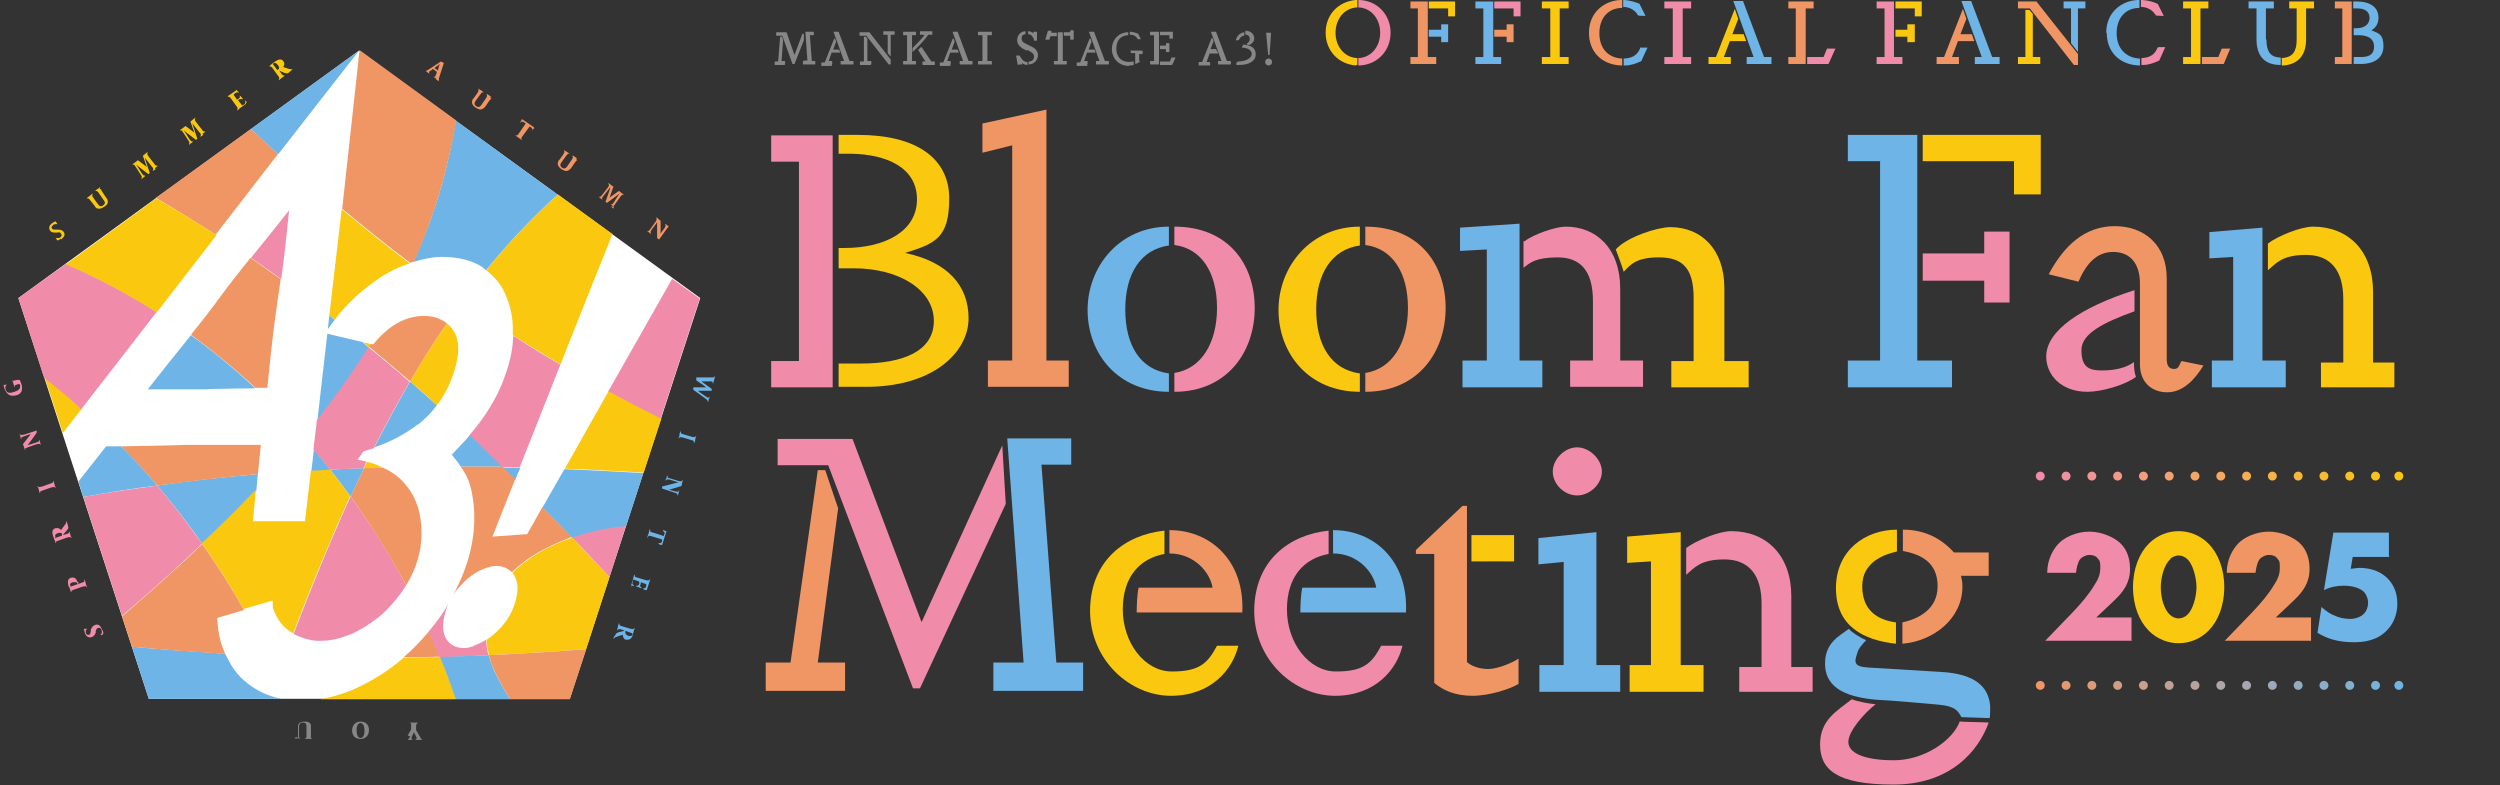 <?xml version="1.0" encoding="UTF-8"?>
<svg id="_レイヤー_1" data-name="レイヤー_1" xmlns="http://www.w3.org/2000/svg" version="1.1" xmlns:xlink="http://www.w3.org/1999/xlink" viewBox="0 0 504.1 158.3">
  <rect x="0" y="0" width="504.1" height="158.3" fill="#333333" stroke="none"/>
  <!-- Generator: Adobe Illustrator 29.6.1, SVG Export Plug-In . SVG Version: 2.1.1 Build 9)  -->
  <defs>
    <style>
      .st0 {
        stroke: url(#_名称未設定グラデーション_22);
      }

      .st0, .st1, .st2, .st3, .st4, .st5 {
        fill: none;
        stroke-linecap: round;
        stroke-linejoin: round;
        stroke-width: 1.8px;
      }

      .st6 {
        fill: #fff;
      }

      .st7 {
        fill: #f08caa;
      }

      .st1 {
        stroke: url(#_名称未設定グラデーション_21);
      }

      .st1, .st3 {
        stroke-dasharray: 0 5.2;
      }

      .st8 {
        fill: #fac80f;
      }

      .st2 {
        stroke: url(#_名称未設定グラデーション_3);
      }

      .st3 {
        stroke: url(#_名称未設定グラデーション_31);
      }

      .st9 {
        fill: #878787;
      }

      .st4 {
        stroke: url(#_名称未設定グラデーション_2);
      }

      .st10 {
        fill: #f09664;
      }

      .st11 {
        fill: #6eb4e6;
      }

      .st5 {
        stroke: url(#_名称未設定グラデーション_32);
      }
    </style>
    <linearGradient id="_名称未設定グラデーション_3" data-name="名称未設定グラデーション 3" x1="410.5" y1="96" x2="484.6" y2="96" gradientUnits="userSpaceOnUse">
      <stop offset="0" stop-color="#f08caa"/>
      <stop offset="1" stop-color="#fac80f"/>
    </linearGradient>
    <linearGradient id="_名称未設定グラデーション_31" data-name="名称未設定グラデーション 3" x1="410.5" x2="484.6" xlink:href="#_名称未設定グラデーション_3"/>
    <linearGradient id="_名称未設定グラデーション_32" data-name="名称未設定グラデーション 3" x1="410.5" x2="484.6" xlink:href="#_名称未設定グラデーション_3"/>
    <linearGradient id="_名称未設定グラデーション_2" data-name="名称未設定グラデーション 2" x1="410.5" y1="138.2" x2="484.6" y2="138.2" gradientUnits="userSpaceOnUse">
      <stop offset="0" stop-color="#f09664"/>
      <stop offset="1" stop-color="#6eb4e6"/>
    </linearGradient>
    <linearGradient id="_名称未設定グラデーション_21" data-name="名称未設定グラデーション 2" x1="410.5" x2="484.6" xlink:href="#_名称未設定グラデーション_2"/>
    <linearGradient id="_名称未設定グラデーション_22" data-name="名称未設定グラデーション 2" x1="410.5" x2="484.6" xlink:href="#_名称未設定グラデーション_2"/>
  </defs>
  <g>
    <g>
      <path class="st10" d="M88,15.9c-.3-.2-.6-.4-.6-.4h0c.1,0,.3,0,.4-.1,0,0,0-.2.1-.3l.2-.6-.8-.6-.5.4c-.1,0-.2.1-.3.2,0,.1,0,.2.1.3h0c0,.1-.2,0-.4-.2s-.4-.3-.4-.3h0c.2,0,.3-.1.5-.2l2.6-1.7.6.3-1,3.1c0,.2,0,.4,0,.5h0c0,.1-.3-.1-.6-.3ZM88.5,13.4c.1-.4.2-.5.2-.5,0,0-.2.1-.4.3l-.7.5.7.5.2-.8Z"/>
      <path class="st10" d="M99.1,19.9c-.1,0-.2.1-.5.5l-.6.9c-.2.3-.4.5-.6.6-.6.4-1.1,0-1.5-.2-.7-.5-.8-1-.7-1.3,0-.2.1-.4.4-.7l.7-1c.2-.3.2-.4.2-.5,0,0,0-.2-.1-.3h0c0-.1.3.2.6.3.2.2.6.4.6.4h0c0,0-.2,0-.3,0-.1,0-.2.1-.5.5l-.8,1.1c-.3.4-.5.8,0,1.2.6.4.9,0,1.1-.3l.9-1.3c.2-.3.2-.4.2-.5,0,0,0-.2-.1-.3h0c0-.1.2,0,.5.2.3.2.5.4.5.4h0c0,0-.2,0-.3,0Z"/>
      <path class="st10" d="M107.3,26.4c.2-.3,0-.5-.2-.7l-.3-.2-1.4,1.9c-.2.3-.3.4-.3.5,0,.1.1.2.2.3h0c0,.1-.3-.1-.7-.4-.4-.3-.7-.5-.7-.5h0c0,0,.2,0,.3,0,.2,0,.3-.2.5-.5l1.3-1.9-.3-.2c-.2-.2-.5-.3-.7,0h-.1c0,0,.1-.3.3-.5v-.2c.1,0,2.5,1.7,2.5,1.7v.2c-.3.2-.4.4-.4.4h-.1Z"/>
      <path class="st10" d="M116.4,32.3c-.1,0-.2.1-.5.5l-.6.9c-.2.3-.4.5-.6.6-.6.4-1.1,0-1.5-.2-.7-.5-.8-1-.7-1.3,0-.2.1-.4.4-.7l.7-1c.2-.3.2-.4.2-.5,0,0,0-.2-.1-.3h0c0-.1.3.2.6.3.2.2.6.4.6.4h0c0,0-.2,0-.3,0-.1,0-.2.1-.5.5l-.8,1.1c-.3.4-.5.8,0,1.2.6.4.9,0,1.1-.3l.9-1.3c.2-.3.2-.4.2-.5,0,0,0-.2-.1-.3h0c0-.1.2,0,.5.2.3.2.5.4.5.4h0c0,0-.2,0-.3,0Z"/>
      <path class="st10" d="M123.7,41.6c-.3-.2-.6-.4-.6-.4h0c0,0,.2,0,.3,0,.1,0,.2-.1.3-.3,0,0,1.3-2,1.3-2,0,0-.1.1-.3.3l-2.3,1.7-.3-.2.9-2.6c0-.2.1-.4.1-.4,0,0-1.5,1.9-1.5,1.9-.1.1-.2.2-.2.4,0,.1,0,.2.1.2h0c0,.1-.2,0-.4-.2-.2-.2-.4-.3-.4-.3h0c0,0,.2,0,.3,0,.1,0,.2-.2.5-.5l1-1.3c0,0,.2-.2.2-.3,0,0,.1-.2.1-.3,0,0,0-.1-.2-.3h0c0-.1.3,0,.6.3s.5.3.5.3l-.7,2c0,.2-.2.4-.2.4,0,0,.2-.2.3-.3l1.7-1.2s.3.2.5.4c.3.2.5.4.5.4h0c0,0-.1,0-.3,0,0,0-.2.1-.3.2,0,0-.1.2-.2.3l-1,1.4c-.2.3-.3.4-.3.5,0,0,0,.1.1.3h0c0,.1-.3-.1-.6-.3Z"/>
      <path class="st10" d="M134.9,45.7c-.1,0-.2.1-.5.5l-1.5,2.1-.4-.3v-3c0-.2.1-.3.1-.3l-1.2,1.6c-.2.3-.2.4-.2.5,0,0,0,.2.1.3h0c0,.1-.2,0-.4-.2-.2-.2-.5-.3-.5-.3h0c0,0,.2,0,.3,0,.1,0,.2-.1.5-.5l1-1.4c.2-.3.2-.4.2-.5,0,0,0-.2-.1-.3h0c0-.1.3,0,.5.3.2.2.4.3.4.3v2.3c0,.2-.1.3-.1.4l.9-1.2c.2-.3.2-.4.2-.5,0,0,0-.2-.1-.3h0c0-.1.2,0,.4.2.2.2.4.3.4.3h0c0,0-.2,0-.3,0Z"/>
    </g>
    <g>
      <path class="st11" d="M142.3,80.4l-2.5-1.8v-.5c0,0,2.1,0,2.1,0,.3,0,.4,0,.5,0,0,0-.2-.1-.4-.3l-1.6-1.1v-.6c0,0,3.2,0,3.2,0,.3,0,.4,0,.5-.2h.1s-.1.3-.2.7c-.1.4-.2.7-.2.7h-.1c0-.2,0-.3-.1-.4,0,0-.1,0-.3,0h-1.5c-.3,0-.5-.1-.5-.1,0,0,.2,0,.4.3l1.8,1.3v.4c0,0-2.3,0-2.3,0-.3,0-.5,0-.5,0,0,0,.2.1.4.3l1.3.9c.1,0,.2.1.3.2.1,0,.2,0,.3-.2h.1s0,.2-.2.5c0,.3-.1.5-.1.5h-.1c0-.2-.1-.4-.3-.5Z"/>
      <path class="st11" d="M139.9,89c0-.1-.2-.2-.6-.3l-1.7-.5c-.3,0-.4-.1-.5,0,0,0-.2,0-.2.2h-.1s.2-.4.2-.7c0-.3.2-.7.2-.7h.1c0,.1,0,.2,0,.3,0,.1.2.2.6.3l1.7.5c.3,0,.4.1.5,0,0,0,.2,0,.2-.2h.1s-.2.5-.2.7c0,.3-.2.7-.2.7h-.1c0-.1,0-.2,0-.3Z"/>
      <path class="st11" d="M136.5,99.6c0-.1-.2-.2-.6-.3l-2.4-.8v-.4c.1,0,3.1-.8,3.1-.8.2,0,.3,0,.3,0l-1.9-.6c-.3,0-.4-.1-.5,0,0,0-.2,0-.2.2h-.1s0-.3.2-.5c0-.3.1-.5.1-.5h.1c0,.1,0,.2,0,.3,0,.1.2.2.6.3l1.7.5c.3,0,.4.1.5,0,0,0,.2,0,.2-.2h.1s-.1.4-.2.7c0,.3-.1.5-.1.5l-2.3.7c-.2,0-.3,0-.3,0l1.4.4c.3,0,.4.1.5,0,0,0,.2,0,.2-.2h.1s-.1.3-.2.5c0,.3-.1.5-.1.5h-.1c0-.1,0-.2,0-.3Z"/>
      <path class="st11" d="M132.9,109.5c.4.1.5-.1.6-.4v-.3c.1,0-2.2-.7-2.2-.7-.3-.1-.5-.1-.5,0-.1,0-.2.2-.2.3h-.1s.1-.4.3-.9c.1-.4.2-.8.2-.8h.1c0,.1,0,.3,0,.4,0,.2.3.2.6.3l2.2.7v-.3c.2-.3.2-.5-.2-.7v-.2s.3,0,.5.2h.2c0,0-.9,2.8-.9,2.8h-.2c-.3-.1-.5-.2-.5-.2v-.2Z"/>
      <path class="st11" d="M127.4,118.2h-.2c0,0,.5-1.6.5-1.6,0-.3.2-.7.2-.7h.1c0,.1,0,.2,0,.3,0,.1.2.2.6.3l1.7.5c.3,0,.4.1.5,0,0,0,.2,0,.2-.2h.1s-.1.5-.2.7l-.5,1.5h-.2c-.3-.1-.5-.2-.5-.2v-.2c.4.1.6-.2.6-.4v-.4c.1,0-1.1-.4-1.1-.4v.4c-.2.2-.2.5.1.6v.2s-.3,0-.5-.2c-.3-.1-.5-.1-.5-.1v-.2c.3,0,.5,0,.6-.4v-.4c.1,0-1-.4-1-.4-.2,0-.3,0-.3.2v.2c-.1.2-.2.5.2.7v.2s-.3-.1-.6-.2Z"/>
      <path class="st11" d="M124,128.2c.2-.5.4-.6.7-.7.4-.1,1.2-.3,1.2-.3h0c0-.1-.7-.3-.7-.3-.3,0-.4-.1-.5,0,0,0-.2,0-.2.2h-.1s.1-.4.2-.7c0-.3.2-.7.2-.7h.1c0,.1,0,.2,0,.3,0,.1.2.2.6.3l1.7.5c.3,0,.4.1.5,0,0,0,.2,0,.2-.2h.1s-.1.3-.2.6c-.1.4-.1.5-.2.8-.1.4-.3.7-.5.8-.2.2-.5.2-.8.2-.3,0-.7-.3-.7-1,0,0-.8.2-1.2.4-.3,0-.5.2-.6.4h-.1s0-.2.2-.6ZM127.5,127.9c0-.1,0-.2,0-.2l-1.4-.5s0,.1,0,.2c0,0,0,.1,0,.2,0,0,0,.4.6.6.7.2.8-.2.9-.3Z"/>
    </g>
    <g>
      <path class="st9" d="M82.2,148.3l.7-1.2v-.7c0-.4,0-.5,0-.5,0-.1-.2-.1-.4-.1h0c0-.1.4-.1.9-.1s.9,0,.9,0h0c0,.1-.3.2-.3.3-.1.1-.1.4-.1.7v.5l.8,1.4c.2.4.3.5.5.5h0c0,.1-.3.1-.7.1-.4,0-.8,0-.8,0h0c.2-.1.3-.2.3-.3s0-.1,0-.2l-.4-.8c-.1-.2-.1-.3-.1-.3l-.5,1s0,.2,0,.3,0,.2.2.2h0c0,.1-.2.1-.5.1-.3,0-.5,0-.5,0h0c.2-.2.3-.3.5-.7Z"/>
      <path class="st9" d="M72.7,145.5c1.1,0,1.7.7,1.7,1.7,0,1.1-.7,1.8-1.7,1.8-1.1,0-1.7-.7-1.7-1.7,0-1.1.7-1.8,1.7-1.8ZM72.7,148.8c.6,0,.8-.7.8-1.5,0-.9-.3-1.5-.8-1.5-.6,0-.8.7-.8,1.5,0,.9.3,1.5.8,1.5Z"/>
      <path class="st9" d="M60.1,148.8c0,0,0-.2,0-.7v-1.1c0-.4,0-.6,0-.8.2-.6.9-.7,1.3-.7.9,0,1.2.3,1.3.7,0,.2,0,.4,0,.8v1.3c0,.3,0,.4,0,.5,0,0,.1.1.3.1h0c0,.1-.4.1-.7.1s-.8,0-.8,0h0c0-.1.2-.2.3-.3,0,0,0-.2,0-.7v-1.4c0-.4,0-.9-.7-.9-.7,0-.8.5-.8.9v1.6c0,.3,0,.4,0,.5,0,0,.1.1.3.1h0c0,.1-.3.1-.6.1s-.6,0-.6,0h0c0-.1.2-.2.3-.3Z"/>
    </g>
    <g>
      <path class="st7" d="M20.7,127.1c.2.5.1.8.1.8h0c-.3.1-.5.2-.5.2v-.2c0,0,.2-.1.2-.2.1-.2,0-.4,0-.6-.2-.6-.5-.5-.7-.5-.3.1-.4.3-.5.7v.3c-.2.4-.3.7-.9.9-.4.1-1,0-1.3-.9-.1-.4-.2-.8-.2-.8,0,0,.1,0,.3,0,.2,0,.3-.1.3-.1v.2c0,0-.2.1-.2.2,0,.1,0,.3,0,.5.2.5.4.4.6.4.3,0,.3-.3.4-.6v-.4c.2-.5.4-.8.9-1,.9-.3,1.2.6,1.4,1Z"/>
      <path class="st7" d="M15.8,117.4c0,.2,0,.3,0,.3h-.2c0,0,0,0,0,0,0-.1-.1-.2-.2-.3-.2,0-.4,0-.7,0-.7.2-.6.5-.5.7,0,0,0,.2,0,.2l2.3-.8c.3-.1.4-.2.5-.2,0-.1,0-.3,0-.4h.1s.1.4.2.8c.1.4.3.7.3.7h-.1s0-.1-.2-.2c-.1,0-.3,0-.7.1l-1.7.6c-.3.1-.4.2-.5.2,0,0,0,.2,0,.3h-.1s-.1-.3-.2-.6c0-.3-.2-.4-.3-.7,0,0-.1-.4-.1-.6,0-.4,0-.8.6-1,.7-.2,1.1.2,1.3.8Z"/>
      <path class="st7" d="M13.7,106c.2.5,0,.7-.2.9-.2.3-.8.9-.8.9h0c0,.1.7-.1.7-.1.3-.1.4-.2.5-.2,0,0,0-.2,0-.3h.1s.1.4.2.6c0,.3.3.7.3.7h-.1s0-.1-.2-.2c-.1,0-.3,0-.7.1l-1.7.6c-.3.1-.4.2-.5.2,0,0,0,.2,0,.3h-.1s0-.3-.2-.6c-.1-.4-.2-.5-.3-.8-.1-.4-.2-.7-.1-1,0-.3.3-.5.6-.6.3,0,.8-.1,1.1.4,0,0,.5-.7.8-1.1.2-.2.3-.4.2-.7h.1s0,.1.2.5ZM11.1,108.3c0,.1,0,.2,0,.2l1.4-.5s0-.1,0-.2c0,0,0-.1,0-.2,0,0-.2-.3-.8-.1-.7.2-.6.6-.5.8Z"/>
      <path class="st7" d="M7.8,98.2c.1,0,.3,0,.7-.1l1.7-.6c.3-.1.4-.2.5-.2,0,0,0-.2,0-.3h.1s.1.4.2.7c0,.3.3.7.3.7h-.1s0-.1-.2-.2c-.1,0-.3,0-.7.1l-1.7.6c-.3.1-.4.2-.5.2,0,0,0,.2,0,.3h-.1s-.1-.4-.2-.7c0-.3-.3-.7-.3-.7h.1s0,.1.2.2Z"/>
      <path class="st7" d="M4.3,87.7c.1,0,.3,0,.7-.1l2.4-.8v.4c.1,0-1.7,2.4-1.7,2.4-.1.2-.2.2-.2.2l1.9-.6c.3-.1.4-.2.5-.2,0,0,0-.2,0-.3h.1s0,.2.1.5c0,.3.2.5.2.5h-.1s0-.1-.2-.2c-.1,0-.3,0-.7.1l-1.7.6c-.3.1-.4.2-.5.2,0,0,0,.2,0,.3h-.1s0-.3-.2-.6c0-.3-.2-.5-.2-.5l1.4-1.8c.1-.2.2-.3.2-.3l-1.4.5c-.3.1-.4.2-.5.2,0,0,0,.2,0,.3h-.1s0-.2-.1-.5c0-.3-.2-.5-.2-.5h.1s0,.1.2.2Z"/>
      <path class="st7" d="M2.8,76.7c.1,0,.3,0,.7-.1h.4c0-.1.2.2.4.8.2.6.2,1.1,0,1.6-.2.3-.5.6-1,.7-.4.1-1,.2-1.5-.1-.3-.2-.6-.5-.9-1.2-.1-.5-.2-.8-.2-.8,0,0,.1,0,.3,0,.2,0,.3-.1.3-.1v.2c0,0-.2.1-.2.2,0,.2,0,.4,0,.6.2.5.5,1,1.8.5,1.4-.4,1.2-1.1,1.1-1.5h0c0-.1-.5,0-.5,0-.3.1-.4.2-.5.2,0,0,0,.2,0,.3h-.1s-.1-.4-.2-.6c0-.3-.3-.7-.3-.7h.1s0,.1.2.2Z"/>
    </g>
    <g>
      <path class="st8" d="M12.3,48.1c-.4.3-.7.4-.7.4h0c-.2-.3-.4-.5-.4-.5h.1c0,0,.2,0,.3,0,.2,0,.4,0,.5-.1.5-.4.3-.6.2-.8-.2-.3-.4-.3-.8-.2h-.3c-.4,0-.8,0-1.1-.4-.2-.3-.4-.9.4-1.5.3-.2.7-.4.7-.4,0,0,0,.1.2.3.1.2.2.3.2.3h-.1c0,0-.2,0-.3,0-.2,0-.3,0-.5.2-.4.3-.3.6-.2.7.2.2.3.2.7.2h.4c.5,0,.8,0,1.2.4.6.8-.2,1.3-.5,1.6Z"/>
      <path class="st8" d="M20.4,38.2c0,.1,0,.2.3.6l.6.9c.2.3.4.5.4.7.2.6-.3,1.1-.7,1.3-.7.5-1.2.4-1.5.3-.2-.1-.3-.3-.5-.6l-.8-1c-.2-.3-.3-.3-.4-.4,0,0-.2,0-.3,0h0c0-.1.4-.4.6-.5.2-.2.6-.5.6-.5h0c0,.2-.1.2-.1.4,0,.1,0,.2.3.6l.8,1.1c.3.4.6.7,1.1.3.6-.4.3-.8,0-1.2l-.9-1.3c-.2-.3-.3-.3-.4-.4,0,0-.2,0-.3,0h0c0-.1.3-.3.5-.4.3-.2.5-.4.5-.4h0c0,.2-.1.2-.1.4Z"/>
      <path class="st8" d="M31.4,34.1c-.3.2-.6.4-.6.4h0c0-.2.1-.2.1-.4,0-.1,0-.2-.2-.4,0,0-1.5-1.9-1.5-1.9,0,0,0,.1.1.4l.9,2.7-.3.2-2.2-1.7c-.2-.2-.3-.3-.3-.3,0,0,1.3,2,1.3,2,.1.1.2.2.3.3.1,0,.2,0,.3,0h0c0,.1-.2.3-.4.4-.2.2-.4.3-.4.3h0c0-.2.1-.2.1-.4,0-.1,0-.2-.3-.6l-.9-1.4c0,0-.2-.2-.2-.3,0,0-.1-.2-.2-.2,0,0-.1,0-.3,0h0c0-.1.3-.3.6-.5.3-.2.5-.4.5-.4l1.6,1.2c.2.1.3.3.3.3,0,0-.1-.2-.2-.4l-.7-2s.3-.2.5-.4c.3-.2.5-.4.5-.4h0c0,.2-.1.2-.1.4,0,.1,0,.2.1.3,0,0,.1.2.2.3l1.1,1.4c.2.3.3.4.4.4,0,0,.1,0,.3,0h0c0,.1-.3.3-.6.5Z"/>
      <path class="st8" d="M41,27.2c-.3.2-.6.4-.6.4h0c0-.2.1-.2.1-.4,0-.1,0-.2-.2-.4,0,0-1.5-1.9-1.5-1.9,0,0,0,.1.1.4l.9,2.7-.3.2-2.2-1.7c-.2-.2-.3-.3-.3-.3,0,0,1.3,2,1.3,2,.1.1.2.2.3.3.1,0,.2,0,.3,0h0c0,.1-.2.3-.4.4-.2.2-.4.3-.4.3h0c0-.2.1-.2.1-.4,0-.1,0-.2-.3-.6l-.9-1.4c0,0-.2-.2-.2-.3,0,0-.1-.2-.2-.2,0,0-.1,0-.3,0h0c0-.1.3-.3.6-.5.3-.2.5-.4.5-.4l1.6,1.2c.2.1.3.3.3.3,0,0-.1-.2-.2-.4l-.7-2s.3-.2.5-.4c.3-.2.5-.4.5-.4h0c0,.2-.1.2-.1.4,0,.1,0,.2.1.3,0,0,.1.2.2.3l1.1,1.4c.2.3.3.4.4.4,0,0,.1,0,.3,0h0c0,.1-.3.3-.6.5Z"/>
      <path class="st8" d="M49.6,20.7v.2c.1,0-1.2.9-1.2.9-.2.2-.6.5-.6.5h0c0-.2.1-.2.1-.4,0-.1,0-.3-.3-.6l-1-1.4c-.2-.3-.3-.3-.4-.4,0,0-.2,0-.3,0h0c0-.1.4-.4.6-.5l1.3-.9v.2c.3.2.4.4.4.4h-.1c-.2-.2-.5,0-.7.1l-.3.3.7,1,.3-.2c.2-.1.4-.3.2-.6h.1c0,0,.1.1.3.3.2.3.3.4.3.4h-.1c-.2-.1-.4,0-.6,0l-.3.2.7.9c.1.2.2.2.4,0h.1c.2-.2.4-.4.2-.8h.1c0,0,.2.2.3.4Z"/>
      <path class="st8" d="M58.3,14.6c-.4.3-.6.2-.9.1-.4-.1-1.1-.5-1.1-.5h0c0,0,.4.6.4.6.2.3.3.3.4.4,0,0,.2,0,.3,0h0c0,.1-.3.3-.6.5-.2.2-.6.5-.6.5h0c0-.2.1-.2.1-.4,0-.1,0-.3-.3-.6l-1-1.4c-.2-.3-.3-.3-.4-.4,0,0-.2,0-.3,0h0c0-.1.3-.3.5-.5.3-.2.4-.3.7-.5.3-.2.6-.4.9-.4.3,0,.5,0,.7.3.2.2.4.7,0,1.2,0,0,.8.3,1.2.4.3,0,.5.2.7,0h0c0,.1-.1.2-.5.5ZM55.2,12.8c0,0-.2.1-.2.1l.9,1.2s.1,0,.2-.1c0,0,.1,0,.1-.1,0,0,.3-.3-.2-.8-.4-.6-.8-.4-.9-.3Z"/>
    </g>
    <g>
      <polygon class="st6" points="72.4 10.2 3.7 60.1 30 140.9 114.9 140.9 141.2 60.1 72.4 10.2"/>
      <g>
        <path class="st10" d="M56.1,31.1c-1.8-1.7-3.7-3.4-5.5-5.1l-19.2,13.9c4.1,2.4,8.1,4.9,12.1,7.4l12.6-16.3Z"/>
        <path class="st8" d="M12.6,87.4l3.9-5c-2.4-2.2-4.9-4.3-7.5-6.3l3.7,11.3Z"/>
        <path class="st7" d="M13.3,53.2l-9.6,6.9,5.2,16.1c2.6,2,5.1,4.1,7.5,6.3l15.2-19.6c-5.8-3.7-11.9-6.9-18.3-9.7Z"/>
        <path class="st8" d="M43.6,47.4c-4-2.6-8-5-12.1-7.4l-18.2,13.3c6.4,2.7,12.5,6,18.3,9.7l12-15.5Z"/>
        <path class="st11" d="M72.4,10.2l-21.8,15.8c1.8,1.7,3.6,3.4,5.5,5.1l16.3-20.9Z"/>
        <path class="st10" d="M53.9,78.3c.6-5.9,1.1-11.1,2.1-17.9.2-1.4.4-2.8.6-4.1-2-1.4-4-2.9-6.1-4.3-2.1,2.6-4.3,5.4-6.5,8.4-1.9,2.6-3.7,4.9-5.5,7.1,4.5,3.3,8.9,6.9,13,10.7h2.4Z"/>
        <path class="st11" d="M51.5,78.3c-4.1-3.8-8.4-7.4-13-10.7-3,3.7-5.8,7.2-8.7,10.9h12c0-.1,9.7-.2,9.7-.2Z"/>
        <path class="st7" d="M58.3,42.4c-2.6,3.3-5.1,6.4-7.7,9.6,2,1.4,4.1,2.8,6.1,4.3.7-4.9,1.1-9.2,1.6-13.9Z"/>
        <path class="st11" d="M51.7,98.8l.3-3.2c-6.8.6-13.6,1.3-20.3,2.3,3.2,3.8,6.3,7.7,9.1,11.8,3.7-3.5,7.4-7.1,10.9-10.8Z"/>
        <path class="st7" d="M40.8,109.7c-2.9-4.1-5.9-8-9.1-11.8-5,.7-10,1.4-14.9,2.3l7.8,24c5.6-4.8,11-9.6,16.2-14.6Z"/>
        <path class="st10" d="M31.7,97.9c6.8-.9,13.5-1.7,20.3-2.3l.6-5.9h-15.6c0,.1-12.6.3-12.6.3,2.5,2.6,5,5.2,7.3,7.9Z"/>
        <path class="st11" d="M24.4,90h-3s-5.6,7.1-5.6,7.1l1,3.1c5-.9,9.9-1.7,14.9-2.3-2.3-2.7-4.8-5.4-7.3-7.9Z"/>
        <path class="st8" d="M55,121.3c0,.2,0,.5,0,.6v.6c.8,2.4,2.1,4.1,4.1,5.2,3.6-9.4,7.4-18.6,11.5-27.7-1.3-1.8-2.7-3.6-4.1-5.4-1.3,0-2.6.1-3.8.2l-1.2,10.3h-10.5c0,0,.6-6.4.6-6.4-3.5,3.7-7.1,7.3-10.9,10.8,3,4.3,5.8,8.7,8.4,13.3l5.8-1.7Z"/>
        <path class="st11" d="M30,140.9h26.7s-1.6-.3-3-.9c-2.2-.9-4.2-2.3-5.8-4.1-1-1.2-1.8-2.6-2.5-4.1-6.3-.4-12.6-.8-18.8-1.4l3.4,10.5Z"/>
        <path class="st10" d="M43.8,124.6l5.4-1.6c-2.6-4.6-5.4-9-8.4-13.3-5.2,5-10.7,9.8-16.2,14.6l2,6.1c6.3.6,12.5,1.1,18.8,1.4-.3-.8-.7-1.6-.9-2.4-.4-1.5-.6-3-.7-4.8Z"/>
        <path class="st11" d="M63.3,90.6l-.5,4.3c1.3,0,2.6-.1,3.8-.2-1.1-1.4-2.2-2.8-3.3-4.1Z"/>
        <path class="st7" d="M64.9,129.2c1.9,0,3.8-.5,5.8-1.3,1.9-.8,3.8-2,5.7-3.5,1.7-1.4,3.2-3.1,4.6-5,.3-.5.6-.9.9-1.4-3.3-6.2-7.1-12.2-11.2-17.9-4.1,9-7.9,18.3-11.5,27.7.5.3.9.5,1.5.7,1.3.5,2.7.8,4.3.7Z"/>
        <path class="st11" d="M73.2,69l-7.2-1.7-2,17.5c3.8-4.8,7.3-9.6,10.4-14.7-.4-.3-.8-.7-1.2-1Z"/>
        <path class="st11" d="M84.2,85.7c1.5-1.2,2.8-2.5,3.9-4-1.8-1.6-3.6-3.2-5.4-4.8-2.5,4.3-4.9,8.8-7.2,13.3,3.2-1.1,6.1-2.6,8.7-4.6Z"/>
        <path class="st10" d="M85,107.6c0-4-1-7.2-3-9.6-1.2-1.6-2.8-2.8-4.8-3.7-1.3,0-2.5,0-3.8.1-.9,1.9-1.8,3.8-2.7,5.7,4.1,5.7,7.8,11.7,11.2,17.9,2.1-3.4,3.1-6.9,3.1-10.4Z"/>
        <path class="st8" d="M73.4,94.4c1.3,0,2.5,0,3.8-.1-1-.5-2-.9-3.2-1.2-.2.4-.4.9-.6,1.3Z"/>
        <path class="st11" d="M66.6,94.7c1.4,1.8,2.8,3.6,4.1,5.4.9-1.9,1.8-3.8,2.7-5.7-2.3,0-4.5.2-6.8.3Z"/>
        <path class="st7" d="M75.4,90.3c2.3-4.5,4.7-9,7.2-13.3-2.7-2.4-5.5-4.7-8.3-7-3.2,5.1-6.7,10-10.4,14.7l-.7,5.9c1.1,1.3,2.3,2.7,3.3,4.1,2.3-.1,4.5-.2,6.8-.3.2-.4.4-.9.6-1.3-.6-.2-1.2-.3-1.8-.4l1.2-1.7c.7-.2,1.3-.4,2-.6Z"/>
        <path class="st8" d="M74.8,69.4l-1.6-.4c.4.3.8.7,1.2,1,.1-.2.3-.4.4-.6Z"/>
        <path class="st8" d="M88.1,81.7c1.7-2.2,2.9-4.7,3.7-7.6,1.2-4.1.6-7.1-1.7-8.9-2.6,3.8-5.1,7.7-7.4,11.7,1.8,1.6,3.6,3.1,5.4,4.8Z"/>
        <path class="st10" d="M85.5,63.7c-3.8,0-7.2,2-10.2,5.7h-.5c-.1,0-.3.3-.4.5,2.8,2.3,5.5,4.6,8.3,7,2.3-4,4.8-7.9,7.4-11.7-.3-.3-.7-.5-1.1-.7-1.1-.6-2.3-.8-3.5-.8Z"/>
        <path class="st11" d="M66.4,63.6l-.3,2.8c.4-.6.9-1.3,1.4-1.9-.4-.3-.7-.6-1.1-.9Z"/>
        <path class="st8" d="M68.9,42.2l-2.5,21.4c.4.3.7.6,1.1.9.3-.3.5-.7.8-1.1,2-2.3,4.1-4.4,6.5-6.1,2.3-1.8,4.7-3.1,7.2-4,.2,0,.4-.1.6-.2-4.7-3.5-9.2-7.2-13.7-10.9Z"/>
        <path class="st7" d="M135.6,56.1l-13,22.9c3.5,1.9,7,3.7,10.6,5.5l7.9-24.3-5.6-4Z"/>
        <path class="st11" d="M112.5,39.3l-20.6-15c-1.6,10.1-4.5,19.6-8.5,28.5,2-.6,3.9-1,5.7-1,2.8,0,5.2.5,7.2,1.5.6.3,1.2.7,1.7,1.2,4.4-5.4,9.2-10.5,14.4-15.2Z"/>
        <path class="st8" d="M98.1,54.5c1.3,1.1,2.5,2.3,3.3,3.8,1.2,2.3,1.9,4.8,2,7.4,0,.6,0,1.3,0,1.9,3.2,2,6.4,4,9.6,5.9,4.4-11.1,8.6-21.6,10.5-26.3l-11-8c-5.2,4.7-10,9.8-14.4,15.2Z"/>
        <path class="st10" d="M83.5,52.8c3.9-8.9,6.8-18.4,8.5-28.5l-19.5-14.2-3.5,32c4.5,3.7,9,7.4,13.7,10.9.3-.1.6-.2.9-.3Z"/>
        <path class="st7" d="M113.1,73.6c-3.3-1.9-6.5-3.9-9.6-5.9-.1,2.3-.5,4.6-1.3,7-.8,2.5-1.9,5-3.4,7.4-1.2,2-2.6,3.9-4.2,5.7,2.2,2.1,4.4,4.2,6.6,6.4,1.2,0,2.4,0,3.6,0,2.4-6.1,5.4-13.5,8.2-20.7Z"/>
        <path class="st11" d="M104.9,94.3c-1.2,0-2.4,0-3.6,0,.9.8,1.7,1.7,2.6,2.5.3-.8.6-1.6,1-2.4Z"/>
        <path class="st10" d="M86.5,127.3c-1.6,1.9-3.3,3.7-5.1,5.2,2.4,0,4.9,0,7.3-.1-.7-1.7-1.4-3.4-2.2-5.1Z"/>
        <path class="st8" d="M81.4,132.6c-3.1,2.7-6.5,4.8-10.3,6.5-2.2.9-4.4,1.5-6.5,1.9h27.4c-1-2.9-2.1-5.7-3.2-8.5-2.4,0-4.9.1-7.3.1Z"/>
        <path class="st11" d="M94.7,87.8c-.3.3-.5.6-.8.9l-2.8,3c.7.8,1.3,1.6,1.8,2.4,2.8,0,5.6,0,8.4,0-2.2-2.1-4.4-4.3-6.6-6.4Z"/>
        <path class="st7" d="M95.5,130.3c-2,.7-3.6.4-4.8-.6-1.2-1.1-1.6-2.7-1.2-5,.2-1,.5-2,.9-2.9-.4.7-.9,1.5-1.4,2.2-.8,1.2-1.7,2.3-2.6,3.4.8,1.7,1.5,3.4,2.2,5.1,3.3,0,6.6-.2,9.9-.4-.3-1-.4-2.1-.5-3.1-.8.5-1.6.9-2.5,1.2Z"/>
        <path class="st8" d="M122.9,116.4c-2.5-2.7-5-5.3-7.5-8-4.7,1.6-9,4-12.1,7.1.9,1.1,1.3,2.6.9,4.6-.4,2.2-1.3,4.2-3,6.2-1,1.1-2,2-3.1,2.7,0,1,.3,2,.5,3.1,6.5-.3,13-.7,19.6-1.2l4.7-14.5Z"/>
        <path class="st10" d="M109.4,102.2l-3.1,5.5-7,.5c.6-1.5,2.3-5.9,4.6-11.6-.9-.8-1.7-1.7-2.6-2.5-2.8,0-5.6,0-8.4,0,.5.7,1,1.5,1.3,2.2.7,1.4,1.2,3.7,1.4,6.6.3,5.6-1.1,11.3-4.2,17,.3-.5.7-1,1.1-1.4,1.7-2,3.5-3.3,5.6-4,2-.7,3.6-.4,4.8.6.1,0,.2.2.3.3,3.1-3.1,7.4-5.4,12.1-7.1-2-2.1-4-4.1-6-6.2Z"/>
        <path class="st11" d="M98.6,132.1c-3.3.1-6.6.3-9.9.4,1.2,2.8,2.2,5.6,3.2,8.5h11c-1.5-2.3-2.8-4.6-3.8-7.1-.2-.6-.4-1.2-.5-1.8Z"/>
        <path class="st10" d="M118.2,130.9c-6.5.5-13,.9-19.6,1.2.2.6.3,1.2.5,1.8,1,2.4,2.3,4.8,3.8,7.1h12l3.3-10Z"/>
        <path class="st8" d="M133.3,84.4c-3.6-1.7-7.1-3.6-10.6-5.5l-8.8,15.6c5.3.2,10.6.5,15.9.8l3.6-11Z"/>
        <path class="st11" d="M129.7,95.4c-5.3-.3-10.6-.6-15.9-.8l-4.4,7.7c2,2,4,4.1,6,6.2,3.5-1.2,7.2-2,10.8-2.3l3.5-10.7Z"/>
        <path class="st7" d="M126.2,106.1c-3.6.3-7.3,1.1-10.8,2.3,2.5,2.6,5,5.3,7.5,8l3.3-10.3Z"/>
      </g>
    </g>
  </g>
  <path class="st7" d="M167.9,78.1h-12.4v-5.3h5.6v-40.2h-5.6v-5.3h12.4v50.9Z"/>
  <path class="st10" d="M211,72.7h4.5v5.3h-16.3v-5.3h4.9V29.3l-6,1.5v-5.9l12.9-2.8v50.8Z"/>
  <path class="st7" d="M236.8,45.7c10.8,0,16.2,7.5,16.2,16.4s-5.6,16.9-16.2,16.9v-3.8c5.4-.8,8.6-6,8.6-13.1s-3.1-12-8.6-12.7v-3.8Z"/>
  <path class="st8" d="M341.5,60c0-6.2-2.5-8.1-7-8.1s-5.7,1.4-7.1,2.9c-.3-1.1-1.3-3.7-1.6-4.5,2.2-2.5,8.4-4.5,11-4.5,6.2,0,10.9,4.4,10.9,12.3v14.7h4.9v5.3h-15.6v-5.3h4.5v-12.8Z"/>
  <path class="st8" d="M411.4,39.2h-5.3v-6.7h-18.4v-5.3h23.8v12Z"/>
  <path class="st10" d="M413.1,55.3c3.1-5.8,7.3-9.7,13.3-9.7s10.5,3.8,10.5,10.5v16.3c0,1.4.5,2,1.5,2s1-.9,1.5-1.6l4.4.9c-1.7,2.8-4.1,5.4-7.3,5.4s-5.5-2.1-5.5-5.6v-16.3c0-4.1-2-6.4-5.4-6.4s-5.5,2.5-7,6l-6-1.5Z"/>
  <path class="st8" d="M457.3,49.1c2-1.5,6.6-3.4,9.1-3.4,7.1,0,12.1,4.9,12.1,13.1v14.3h4.3v5h-14.8v-5h4.5v-12.8c0-5.7-2.5-8.9-7.5-8.9s-6.1,1.8-7.7,3.1v-5.3Z"/>
  <path class="st7" d="M185.9,125.3l16.2-35.5.7,11.8-17.3,37.2h-1.4l-17.1-45h-10.2v-5.3h15.1l13.9,36.9Z"/>
  <path class="st8" d="M234.8,111.7c-4.9.9-8.4,4.5-8.4,11.2s4.4,12.5,9.9,12.5,7.2-1.6,9.1-5.2h4.3c-1.1,4.7-5.4,10.1-13.6,10.1s-16.2-7.1-16.3-17c0-10.4,7.2-15.5,15-16.3v4.7Z"/>
  <path class="st8" d="M305.3,113.2h-8.6v-5.3h8.6v5.3Z"/>
  <path class="st7" d="M323,95.1c0,2.5-2.4,4.8-5,4.8s-4.9-2.3-4.9-4.8,2.4-4.9,4.9-4.9,5,2.4,5,4.9Z"/>
  <path class="st10" d="M395.4,116c.2,1,.3,1.3.3,2.3,0,6.5-5.9,11-12.1,11.5v-4.3c3.2-.7,7.1-2.6,7.1-7.3s-3.2-6.4-7-7.1v-4.3c3.8,0,7.3,1.3,10.3,4.6h7v4.7h-5.5Z"/>
  <g>
    <g>
      <g>
        <path class="st8" d="M273.4,13.1h.3s0-1.4,0-1.4h-.2c-2.5-.2-4.2-2.4-4.2-5.1s1.7-4.9,4.2-5.1h.2V0h-.3c-3.6.3-6.1,3-6.1,6.6s2.6,6.4,6.2,6.6Z"/>
        <path class="st7" d="M274.2,0h-.3s0,1.5,0,1.5h.2c2.5.2,4.2,2.4,4.2,5.1s-1.7,4.9-4.2,5.1h-.2v1.5h.3c3.6-.2,6.2-3,6.2-6.6S277.8.2,274.2,0Z"/>
        <polygon class="st10" points="289.6 11.5 287.9 11.5 287.9 .3 284.4 .3 284.4 1.7 285.9 1.7 285.9 11.5 284.4 11.5 284.4 12.9 289.6 12.9 289.6 11.5"/>
        <polygon class="st11" points="292 8.5 292 4.9 290.6 4.9 290.6 6 288.1 6 288.1 7.4 290.6 7.4 290.6 8.5 292 8.5"/>
        <polygon class="st8" points="288.1 1.7 292 1.7 292 3.3 293.4 3.3 293.4 .3 288.1 .3 288.1 1.7"/>
        <polygon class="st7" points="305.2 3.3 306.6 3.3 306.6 .3 301.3 .3 301.3 1.7 305.2 1.7 305.2 3.3"/>
        <polygon class="st10" points="303.8 8.5 305.2 8.5 305.2 4.9 303.8 4.9 303.8 6 301.3 6 301.3 7.4 303.8 7.4 303.8 8.5"/>
        <polygon class="st11" points="297.5 .3 297.5 1.7 299.1 1.7 299.1 11.5 297.5 11.5 297.5 12.9 302.7 12.9 302.7 11.5 301.1 11.5 301.1 .3 297.5 .3"/>
        <polygon class="st8" points="316.3 11.5 314.5 11.5 314.5 1.7 316.3 1.7 316.3 .3 310.9 .3 310.9 1.7 312.6 1.7 312.6 11.5 310.9 11.5 310.9 12.9 316.3 12.9 316.3 11.5"/>
        <path class="st11" d="M331,12.2l1.2-2.6h-1.5v.2c-.6,1.3-1.5,1.9-3.1,2h-.2v1.4h.3c1.2,0,2.2-.4,3.3-.9h0Z"/>
        <path class="st11" d="M330.7.8c-1-.4-2-.7-3.1-.8h-.3s0,1.4,0,1.4h.2c1.3.1,2.2.7,2.8,1.7h0c0,.1,1.5.1,1.5.1l-1.2-2.4h0Z"/>
        <path class="st10" d="M320.4,6.6c0,3.8,2.5,6.4,6.4,6.6h.3s0-1.4,0-1.4h-.2c-2.7-.2-4.4-2.1-4.4-5.1s1.7-5,4.4-5.1h.2V0h-.3c-3.2.1-6.4,2.4-6.4,6.6Z"/>
        <polygon class="st7" points="335.6 1.7 337.3 1.7 337.3 11.5 335.6 11.5 335.6 12.9 341 12.9 341 11.5 339.3 11.5 339.3 1.7 341 1.7 341 .3 335.6 .3 335.6 1.7"/>
        <polygon class="st8" points="344.5 12.9 349 12.9 349 11.5 347.6 11.5 348.8 8.3 352.1 8.3 351.6 6.9 349.3 6.9 350.5 3.8 349.8 1.8 346 11.5 344.5 11.5 344.5 12.9"/>
        <polygon class="st11" points="351.5 .3 351.5 .2 349.5 .2 353.6 11.5 352.2 11.5 352.2 12.9 357.2 12.9 357.2 11.5 355.7 11.5 351.5 .3"/>
        <polygon class="st7" points="367.7 11.5 364.4 11.5 364.4 12.9 368.7 12.9 370.1 9.8 368.4 9.8 367.7 11.5"/>
        <polygon class="st10" points="365.7 .3 360.6 .3 360.6 1.7 362.1 1.7 362.1 11.5 360.6 11.5 360.6 12.9 364.1 12.9 364.1 1.7 365.7 1.7 365.7 .3"/>
      </g>
      <g>
        <polygon class="st8" points="384.6 6 382.2 6 382.2 7.4 384.6 7.4 384.6 8.5 386.1 8.5 386.1 4.9 384.6 4.9 384.6 6"/>
        <polygon class="st8" points="382.2 1.7 386.1 1.7 386.1 3.3 387.5 3.3 387.5 .3 382.2 .3 382.2 1.7"/>
        <polygon class="st7" points="381.9 .3 378.4 .3 378.4 1.7 380 1.7 380 11.5 378.4 11.5 378.4 12.9 383.6 12.9 383.6 11.5 381.9 11.5 381.9 .3"/>
        <polygon class="st11" points="397.5 .3 397.5 .2 395.5 .2 399.6 11.5 398.2 11.5 398.2 12.9 403.2 12.9 403.2 11.5 401.7 11.5 397.5 .3"/>
        <polygon class="st10" points="398.1 8.3 397.6 6.9 395.3 6.9 396.5 3.8 395.8 1.8 392 11.5 390.5 11.5 390.5 12.9 395 12.9 395 11.5 393.6 11.5 394.8 8.3 398.1 8.3"/>
        <polygon class="st8" points="409.9 2.8 409.2 2 408.4 2 408.4 11.5 406.9 11.5 406.9 12.9 411.4 12.9 411.4 11.5 409.9 11.5 409.9 2.8"/>
        <polygon class="st11" points="416.1 1.7 417.6 1.7 417.6 8.7 419 10.5 419 1.7 420.5 1.7 420.5 .3 416.1 .3 416.1 1.7"/>
        <polygon class="st10" points="410.7 .3 406.9 .3 406.9 1.7 409.3 1.7 418.1 13 418.2 13.1 419 13.1 419 10.9 410.7 .4 410.7 .3"/>
        <path class="st7" d="M435,9.7c-.5,1.3-1.5,1.9-3,2h-.2v1.4h.3c1.2,0,2.2-.4,3.3-.9h0s1.2-2.7,1.2-2.7h-1.5v.2Z"/>
        <path class="st7" d="M434.8,3.1h0c0,.1,1.5.1,1.5.1l-1.2-2.4h0c-1-.5-2-.7-3.1-.8h-.3s0,1.4,0,1.4h.2c1.3.1,2.2.7,2.8,1.7Z"/>
        <path class="st11" d="M424.8,6.6c0,3.8,2.5,6.4,6.4,6.6h.3s0-1.4,0-1.4h-.2c-2.7-.2-4.5-2.1-4.5-5.1s1.7-5,4.4-5.1h.2V0h-.3c-3.2.1-6.4,2.4-6.4,6.6Z"/>
        <polygon class="st8" points="445.3 .3 440.2 .3 440.2 1.7 441.8 1.7 441.8 11.5 440.2 11.5 440.2 12.9 443.7 12.9 443.7 1.7 445.3 1.7 445.3 .3"/>
        <polygon class="st10" points="447.3 11.5 444 11.5 444 12.9 448.4 12.9 449.7 9.8 448 9.8 447.3 11.5"/>
        <path class="st8" d="M461.5,1.7h1.6v6.3c0,2.4-.8,3.5-2.8,3.7h-.2v1.5h.3c3-.2,4.6-2.1,4.6-5.2V1.7h1.6V.3h-5v1.4Z"/>
        <path class="st11" d="M456.9,8V1.7h1.6V.3h-5.1v1.4h1.6v6.2c0,3.4,1.6,5.1,4.6,5.2h.3s0-1.5,0-1.5h-.2c-1.9-.1-2.7-1.2-2.7-3.7Z"/>
        <path class="st11" d="M478,6.2c1-.5,1.6-1.4,1.6-2.6,0-2.1-1.6-3.3-4.4-3.3h-.7v1.4h.9c1.5,0,2.4.7,2.4,1.9s-.9,2.1-2.7,2.1h-.5v1.4h1c1.4,0,3.1.4,3.1,2.3s-1.5,2.1-2.7,2.1h-1.4v1.4h1.4c2.9,0,4.6-1.3,4.6-3.6s-.9-2.6-2.5-3.2Z"/>
        <polygon class="st10" points="470.8 1.7 472.3 1.7 472.3 11.5 470.8 11.5 470.8 12.9 474.2 12.9 474.2 .3 470.8 .3 470.8 1.7"/>
      </g>
    </g>
    <g>
      <path class="st9" d="M162,12.3c0,0-.1,0-.1.1v.5c0,0,0,.1.1.1h2.3c0,0,.1,0,.1-.1v-.5c0,0,0-.1-.1-.1h-.6l-.4-5.2h.7c0,0,.1,0,.1-.1v-.5c0,0,0-.1-.1-.1h-1.6s0,0,0,0c0,0,0,0,0,0l.4,5.8h-.6Z"/>
      <path class="st9" d="M158.2,13c0,0,.1,0,.1-.1v-.5c0,0,0-.1-.1-.1h-.6l.3-4.2s0,0,0,0l-.2-.7c0,0,0,0-.1,0h-.2c0,0-.1,0-.1.1l-.4,4.9h-.6c0,0-.1,0-.1.1v.5c0,0,0,.1.1.1h2Z"/>
      <path class="st9" d="M157.7,7.1l2.1,5.8c0,0,0,0,.1,0h.2c0,0,.1,0,.1,0l1.9-4.8s0,0,0,0v-1.2c0,0-.1-.1-.2-.1,0,0-.1,0-.1,0l-1.6,4.3-1.6-4.6c0,0,0,0-.1,0h-1.9c0,0-.1,0-.1.1v.5c0,0,0,.1.1.1h1.2Z"/>
      <path class="st9" d="M169.6,12.3c0,0-.1,0-.1.1v.5c0,0,0,.1.1.1h2.4c0,0,.1,0,.1-.1v-.5c0,0,0-.1-.1-.1h-.7l-2.2-5.9c0,0,0,0-.1,0h-.8s0,0-.1,0c0,0,0,0,0,.1l2.1,5.8h-.6Z"/>
      <path class="st9" d="M167.7,13c0,0,.1,0,.1-.1v-.5c0,0,0-.1-.1-.1h-.6l.6-1.7h1.6s0,0,.1,0c0,0,0,0,0-.1l-.2-.5c0,0,0,0-.1,0h-1.1l.6-1.6s0,0,0,0l-.2-.6c0,0,0,0-.1,0h0c0,0-.1,0-.1,0l-1.9,4.8h-.6c0,0-.1,0-.1.1v.5c0,0,0,.1.1.1h2.1Z"/>
      <path class="st9" d="M175.6,13c0,0,.1,0,.1-.1v-.5c0,0,0-.1-.1-.1h-.7v-4.5s0,0,0,0l-.3-.4s0,0-.1,0h-.2c0,0-.1,0-.1.1v4.9h-.7c0,0-.1,0-.1.1v.5c0,0,0,.1.1.1h2.1Z"/>
      <path class="st9" d="M179,7.1v3.6s0,0,0,0l.5.6s0,0,.1,0,0,0,0,0c0,0,0,0,0-.1v-4.2h.7c0,0,.1,0,.1-.1v-.5c0,0,0-.1-.1-.1h-2.1c0,0-.1,0-.1.1v.5c0,0,0,.1.1.1h.7Z"/>
      <path class="st9" d="M174.6,7.1l4.6,5.9s0,0,.1,0h.2c0,0,.1,0,.1-.1v-.9s0,0,0,0l-4.3-5.5s0,0-.1,0h-1.8c0,0-.1,0-.1.1v.5c0,0,0,.1.1.1h1.1Z"/>
      <path class="st9" d="M184.7,12.9v-.5c0,0,0-.1-.1-.1h-.7v-5.2h.7c0,0,.1,0,.1-.1v-.5c0,0,0-.1-.1-.1h-2.4c0,0-.1,0-.1.1v.5c0,0,0,.1.1.1h.7v5.2h-.7c0,0-.1,0-.1.1v.5c0,0,0,.1.1.1h2.4c0,0,.1,0,.1-.1Z"/>
      <path class="st9" d="M186.4,7.1c-.7.9-1.6,1.8-2.4,2.6,0,0,0,0,0,0v.7c0,0,0,0,0,.1,0,0,0,0,0,0,0,0,0,0,0,0,1.1-1,2.3-2.3,3.2-3.5h.7c0,0,.1,0,.1-.1v-.5c0,0,0-.1-.1-.1h-2.3c0,0-.1,0-.1.1v.5c0,0,0,.1.1.1h.6Z"/>
      <path class="st9" d="M185.8,9.5s0,0,0,0c0,0,0,0-.1,0-.1.1-.3.3-.4.4h-.1c0,.1,0,.2,0,.3l1.4,2.2h-.5c0,0-.1,0-.1.1v.5c0,0,0,.1.1.1h2.3c0,0,.1,0,.1-.1v-.5c0,0,0-.1-.1-.1h-.6l-1.9-2.8Z"/>
      <path class="st9" d="M193.6,12.3c0,0-.1,0-.1.1v.5c0,0,0,.1.1.1h2.4c0,0,.1,0,.1-.1v-.5c0,0,0-.1-.1-.1h-.7l-2.2-5.9c0,0,0,0-.1,0h-.8s0,0-.1,0c0,0,0,0,0,.1l2.1,5.8h-.6Z"/>
      <path class="st9" d="M191.6,13c0,0,.1,0,.1-.1v-.5c0,0,0-.1-.1-.1h-.6l.6-1.7h1.6s0,0,.1,0c0,0,0,0,0-.1l-.2-.5c0,0,0,0-.1,0h-1.1l.6-1.6s0,0,0,0l-.2-.6c0,0,0,0-.1,0h0c0,0-.1,0-.1,0l-1.9,4.8h-.6c0,0-.1,0-.1.1v.5c0,0,0,.1.1.1h2.1Z"/>
      <path class="st9" d="M199.9,13c0,0,.1,0,.1-.1v-.5c0,0,0-.1-.1-.1h-.8v-5.2h.8c0,0,.1,0,.1-.1v-.5c0,0,0-.1-.1-.1h-2.6c0,0-.1,0-.1.1v.5c0,0,0,.1.1.1h.8v5.2h-.8c0,0-.1,0-.1.1v.5c0,0,0,.1.1.1h2.6Z"/>
      <path class="st9" d="M208.5,8.2c0,0,0,0,.1,0h.4c0,0,.1,0,.1-.1v-1.6c0,0,0-.1-.1-.1h-.5c0,0-.1,0-.1.1v.2c-.3-.2-.6-.4-1-.4,0,0,0,0-.1,0,0,0,0,0,0,0v.5c0,0,0,.1.1.1.5,0,.9.5,1.1,1.1Z"/>
      <path class="st9" d="M207.2,10.1c.8.4,1.3.7,1.3,1.3s-.4,1-1,1c0,0-.1,0-.1.1v.5s0,0,0,0c0,0,0,0,0,0s0,0,0,0c1.1,0,1.9-.9,1.9-1.9s-.9-1.6-1.9-2c-.8-.4-1.4-.6-1.4-1.3s.3-.8.7-.9c0,0,.1,0,.1-.1v-.5s0,0,0,0c0,0,0,0,0,0-1,0-1.7.8-1.7,1.8s.8,1.6,1.9,2.1Z"/>
      <path class="st9" d="M205.5,13h.5s0,0,.1,0c0,0,0,0,0-.1v-.2c.3.3.7.4,1.1.4,0,0,0,0,0,0,0,0,0,0,0,0,0,0,0,0,0,0v-.5c0,0,0-.1-.1-.1-.6,0-1.1-.5-1.5-1.3,0,0,0,0-.1,0h-.5s0,0-.1,0c0,0,0,0,0,.1l.3,1.7c0,0,0,.1.1.1Z"/>
      <path class="st9" d="M215.8,7.3v.6c0,0,0,.1.1.1h.5c0,0,.1,0,.1-.1v-1.7c0,0,0-.1-.1-.1h-.5c0,0-.1,0-.1.1v.3h-1.2c0,0-.1,0-.1.1v.5c0,0,0,.1.1.1h1.2Z"/>
      <path class="st9" d="M214.3,12.3v-5.7c0,0,0-.1-.1-.1h-.8c0,0-.1,0-.1.1v5.7h-.7c0,0-.1,0-.1.1v.5c0,0,0,.1.1.1h2.4c0,0,.1,0,.1-.1v-.5c0,0,0-.1-.1-.1h-.7Z"/>
      <path class="st9" d="M211,8h.5c0,0,.1,0,.1,0l.2-.7h1.2c0,0,.1,0,.1-.1v-.5c0,0,0-.1-.1-.1h-1v-.3c0,0,0,0,0-.1,0,0,0,0-.1,0h-.5c0,0-.1,0-.1,0l-.5,1.7s0,0,0,.1c0,0,0,0,.1,0Z"/>
      <path class="st9" d="M221.1,12.3c0,0-.1,0-.1.1v.5c0,0,0,.1.1.1h2.4c0,0,.1,0,.1-.1v-.5c0,0,0-.1-.1-.1h-.7l-2.2-5.9c0,0,0,0-.1,0h-.8s0,0-.1,0c0,0,0,0,0,.1l2.1,5.8h-.6Z"/>
      <path class="st9" d="M219.2,13c0,0,.1,0,.1-.1v-.5c0,0,0-.1-.1-.1h-.6l.6-1.7h1.6s0,0,.1,0c0,0,0,0,0-.1l-.2-.5c0,0,0,0-.1,0h-1.1l.6-1.6s0,0,0,0l-.2-.6c0,0,0,0-.1,0h0c0,0-.1,0-.1,0l-1.9,4.8h-.6c0,0-.1,0-.1.1v.5c0,0,0,.1.1.1h2.1Z"/>
      <path class="st9" d="M229.3,7.9s0,0,.1,0h.5s0,0,.1,0c0,0,0,0,0-.1l-.5-1s0,0,0,0c-.5-.2-1.1-.4-1.7-.4,0,0,0,0,0,0,0,0,0,0,0,0v.5c0,0,0,.1.1.1.7,0,1.2.3,1.5.9Z"/>
      <path class="st9" d="M228.1,10c0,0-.1,0-.1.1v.5c0,0,0,.1.1.1h.8v2.1s0,0,0,.1c0,0,0,0,0,0s0,0,0,0c.4-.1.7-.3.9-.4,0,0,0,0,0-.1s0,0,0,0c0-.1-.1-.2-.1-.3v-1.2h.6c0,0,.1,0,.1-.1v-.5c0,0,0-.1-.1-.1h-2.4Z"/>
      <path class="st9" d="M227.6,13.2c.4,0,.7,0,1-.1,0,0,0,0,0-.1v-.5s0,0,0-.1c0,0,0,0-.1,0-.3,0-.6.1-.8.1-1.6,0-2.6-1-2.6-2.7s.9-2.6,2.3-2.7c0,0,.1,0,.1-.1v-.5s0,0,0,0c0,0,0,0,0,0s0,0,0,0c-1.9,0-3.3,1.5-3.3,3.4s1.4,3.4,3.5,3.4Z"/>
      <path class="st9" d="M236.3,13c0,0,0,0,.1,0l.6-1.3s0,0,0-.1c0,0,0,0-.1,0h-.6c0,0,0,0-.1,0l-.3.8h-1.9c0,0-.1,0-.1.1v.5c0,0,0,.1.1.1h2.4Z"/>
      <path class="st9" d="M235.8,7.1v.6c0,0,0,.1.1.1h.5c0,0,.1,0,.1-.1v-1.2c0,0,0-.1-.1-.1h-2.4c0,0-.1,0-.1.1v.5c0,0,0,.1.1.1h1.8Z"/>
      <path class="st9" d="M235.1,10v.4c0,0,0,.1.1.1h.5c0,0,.1,0,.1-.1v-1.6c0,0,0-.1-.1-.1h-.5c0,0-.1,0-.1.1v.4h-1.1c0,0-.1,0-.1.1v.5c0,0,0,.1.1.1h1.1Z"/>
      <path class="st9" d="M233.6,13c0,0,.1,0,.1-.1v-6.4c0,0,0-.1-.1-.1h-1.6c0,0-.1,0-.1.1v.5c0,0,0,.1.1.1h.7v5.2h-.7c0,0-.1,0-.1.1v.5c0,0,0,.1.1.1h1.6Z"/>
      <path class="st9" d="M247.4,12.3l-2.2-5.9c0,0,0,0-.1,0h-.8s0,0-.1,0c0,0,0,0,0,.1l2.1,5.8h-.6c0,0-.1,0-.1.1v.5c0,0,0,.1.1.1h2.4c0,0,.1,0,.1-.1v-.5c0,0,0-.1-.1-.1h-.7Z"/>
      <path class="st9" d="M245.2,9.9h-1.1l.6-1.6s0,0,0,0l-.2-.6c0,0,0,0-.1,0h0c0,0-.1,0-.1,0l-1.9,4.8h-.6c0,0-.1,0-.1.1v.5c0,0,0,.1.1.1h2.1c0,0,.1,0,.1-.1v-.5c0,0,0-.1-.1-.1h-.6l.6-1.7h1.6s0,0,.1,0c0,0,0,0,0-.1l-.2-.5c0,0,0,0-.1,0Z"/>
      <path class="st9" d="M249.3,8.1h.4c0,0,.1,0,.1,0,.2-.5.5-.8,1-.9,0,0,.1,0,.1-.1v-.5s0,0,0-.1c0,0,0,0-.1,0-.8.2-1.4.7-1.6,1.6,0,0,0,0,0,.1,0,0,0,0,.1,0Z"/>
      <path class="st9" d="M252,7.9c0,.4-.2.6-.6.9,0,0,0,0,0,.1s0,0,0,.1c.2,0,.3,0,.5.1,0,0,0,0,0,0s0,0,0,0c.7-.4,1-.8,1-1.4,0-.8-.7-1.5-1.7-1.5,0,0,0,0-.1,0,0,0,0,0,0,.1v.6c0,0,0,.1.1.1.5,0,.8.4.8.8Z"/>
      <path class="st9" d="M249.4,12.6c0,0-.1,0-.1.1v.3c0,0,0,.1.1.1.1,0,.3,0,.4,0,2.1,0,3.4-.8,3.4-2.1s-.8-1.8-2.3-2c0,0,0,0,0,0h-.3c0,.1,0,.2,0,.2l-.2.3s0,0,0,.1c0,0,0,0,.1,0,1.3.1,1.9.6,1.9,1.3s-1,1.5-2.8,1.5Z"/>
      <path class="st9" d="M255.6,11.1h.3c0,0,.1,0,.1-.1l.3-4.4s0,0,0,0c0,0,0,0,0,0h-1s0,0,0,0c0,0,0,0,0,0l.4,4.4c0,0,0,.1.1.1Z"/>
      <path class="st9" d="M255.8,13.2c.4,0,.7-.3.7-.7s-.3-.7-.7-.7-.7.3-.7.7.3.7.7.7Z"/>
    </g>
  </g>
  <path class="st8" d="M173,27.2c11.9,0,18.4,4.8,18.4,12.8s-2.8,9.1-8.9,11c8.5,1.8,12.8,6.5,12.8,13.2s-7,14-21.3,13.8h-4.9v-4.7h4.6c8.2,0,14.6-2.4,14.6-8.6s-6.9-10.6-16.2-10.6h-3v-4.1h1.2c8.2,0,14.6-3.4,14.6-9.8s-6.1-9.1-13.3-9.2h-2.5v-3.8h4Z"/>
  <path class="st11" d="M235.7,49.5c-5.7.8-8.8,5.7-8.8,12.9s3,12.1,8.8,12.9v3.7c-10.3,0-16.4-7.7-16.4-16.5s6.5-16.8,16.4-16.8v3.8Z"/>
  <path class="st10" d="M275.3,45.7c10.8,0,16.2,7.5,16.2,16.4s-5.6,16.9-16.2,16.9v-3.8c5.4-.8,8.6-6,8.6-13.1s-3.1-12-8.6-12.7v-3.8Z"/>
  <path class="st8" d="M274.2,49.5c-5.7.8-8.8,5.7-8.8,12.9s3,12.1,8.8,12.9v3.7c-10.3,0-16.4-7.7-16.4-16.5s6.5-16.8,16.4-16.8v3.8Z"/>
  <polygon class="st11" points="306.4 72.7 311 72.7 311 78.1 294.9 78.1 294.9 72.7 299.8 72.7 299.8 50.3 294.4 50.6 294.4 45.9 306.4 45.1 306.4 72.7"/>
  <path class="st7" d="M307.3,48.7c2-1.5,6.4-3,8.4-3,6.2,0,11,4.4,11,12.5v14.5h4.6v5.3h-14.7v-5.3h4.6v-12c0-6.2-2.6-8.8-7.1-8.8s-5.6,1.1-6.9,2.1v-5.4Z"/>
  <polygon class="st11" points="386.6 72.7 393.6 72.7 393.6 78.1 372.6 78.1 372.6 72.7 379.1 72.7 379.1 32.5 372.6 32.5 372.6 27.2 386.6 27.2 386.6 72.7"/>
  <polygon class="st7" points="405.2 61 400.1 61 400.1 56.6 387.7 56.6 387.7 51.1 400.1 51.1 400.1 46.7 405.2 46.7 405.2 61"/>
  <path class="st7" d="M430.3,62.8c-6,2.2-10.6,4.4-10.6,7.8s1.5,4.1,4.1,4.1,4.9-.5,6.5-1.7v.4c0,.9.1,1.8.4,2.6-2.3,1.7-7,3-9.8,3-5.4,0-8.3-3.5-8.3-7.1,0-5.2,6.9-9.9,17.8-13.4v4.3Z"/>
  <polygon class="st11" points="456.2 72.7 460.9 72.7 460.9 78.1 446 78.1 446 72.7 450.3 72.7 450.3 51.8 445.5 52.1 445.5 46.8 456.2 45.9 456.2 72.7"/>
  <path class="st7" d="M340,110.5c2-1.5,6.6-3.4,9.1-3.4,7.1,0,12.1,4.9,12.1,13.1v14.3h4.3v5h-14.8v-5h4.5v-12.8c0-5.7-2.5-8.9-7.5-8.9s-6.1,1.8-7.7,3.1v-5.3Z"/>
  <polygon class="st8" points="338.9 134.1 343.5 134.1 343.5 139.5 328.6 139.5 328.6 134.1 332.9 134.1 332.9 113.2 328.1 113.5 328.1 108.2 338.9 107.3 338.9 134.1"/>
  <polygon class="st10" points="169 102.5 164.9 133.6 170.4 133.6 170.4 139.3 154.4 139.3 154.4 133.6 159.4 133.6 164.9 94.8 166.4 94.8 169 102.5"/>
  <polygon class="st11" points="216 93.7 210 93.7 213 133.6 218.4 133.6 218.4 139.3 200.3 139.3 200.3 133.6 206.4 133.6 203.1 88.4 216 88.4 216 93.7"/>
  <path class="st10" d="M235.9,106.9c7.9,0,15.1,5.9,14.6,16.6h-21.3c0-1.1.1-4,.4-5h14.9c-.5-3.1-3.7-6.9-8.7-6.9v-4.8Z"/>
  <path class="st7" d="M267.9,111.7c-4.9.9-8.4,4.5-8.4,11.2s4.4,12.5,9.9,12.5,7.2-1.6,9.1-5.2h4.3c-1.1,4.7-5.4,10.1-13.6,10.1s-16.2-7.1-16.3-17c0-10.4,7.2-15.5,15-16.3v4.7Z"/>
  <path class="st11" d="M268.9,106.9c7.9,0,15.1,5.9,14.6,16.6h-21.3c0-1.1.1-4,.4-5h14.9c-.5-3.1-3.7-6.9-8.7-6.9v-4.8Z"/>
  <path class="st10" d="M295.7,133.4c.9.9,2.6,1.5,4.4,1.5s4.8-1.2,6.1-2.1v5.1c-1.6,1-5.8,2.4-9.3,2.4s-5.9-1.1-7.7-2.6v-26h-3.7v-.8l9.4-8.9h.9v31.4Z"/>
  <polygon class="st11" points="321.9 134.1 326.7 134.1 326.7 139.5 310.4 139.5 310.4 134.1 315.3 134.1 315.3 113.3 310.2 113.8 310.2 108.5 321.9 107.3 321.9 134.1"/>
  <path class="st7" d="M395.3,145.5c1.6.1,4.3.1,5.7.2-2,5.6-7.6,12.5-19.2,12.5s-14.8-3.1-14.8-8.1,3.5-6.8,6.4-9.1c1.3.5,3.5.9,4.8,1-2.2,1.7-5.5,5.4-5.5,7.6s3.1,3.7,9.2,3.7,11.9-4,13.3-7.9Z"/>
  <path class="st11" d="M391.6,135.5c6.4.4,9.4,2.8,9.7,6.9,0,.3,0,2-.1,2.4l-5.7-.2c-.7-1.3-1.3-2.2-4.5-2.5-4.4-.4-8.8-.8-12.6-1-7.2-.6-10.4-3-10.4-7.3s3-5.6,4.8-7c.7.8,2,1.6,3.5,2.3-.7.7-1.6,1.7-1.8,2.6-.6,1.8-.8,2.7,2.2,2.9l14.9.9Z"/>
  <path class="st8" d="M382.3,129.8c-6.5-.7-12.1-3.5-12.1-11.2s6-11.8,12.3-11.8v4.4c-2.6.6-7,2.1-7,7s3.1,6.8,6.8,7.3v4.3Z"/>
  <g>
    <g>
      <path class="st7" d="M429.7,129.2h-17.3l5.5-5.7c1.9-2,3.4-3.8,4.4-5.5.6-.9,1.2-2,1.2-3.4s0-1.4-.6-2.1c-.3-.4-.9-.6-1.6-.6s-1.5.4-1.9.9c-.5.7-.7,1.9-.8,2.7h-5.8c0-2.8,1.3-4.9,2.4-6s3.4-2.3,6.1-2.3,5.1,1.3,6.1,2.2,2.1,2.5,2.1,5.3-1.3,4.6-3.2,6.4l-3.6,3.4h7.1v4.8Z"/>
      <path class="st8" d="M445.3,127.2c-1.7,1.7-3.9,2.5-6,2.5s-4.3-.8-6-2.5c-1.9-1.9-3.2-5-3.2-8.8s1.3-6.9,3.2-8.8c1.7-1.7,3.9-2.5,6-2.5s4.3.8,6,2.5c1.9,1.9,3.2,5,3.2,8.8s-1.3,6.9-3.2,8.8ZM437.6,112.8c-1.2,1-1.9,3.6-1.9,5.6s.6,4.5,1.9,5.6c.4.4,1.1.7,1.7.7s1.3-.3,1.7-.7c1.2-1,1.9-3.8,1.9-5.6s-.7-4.7-1.9-5.7c-.4-.4-1.1-.7-1.7-.7s-1.3.3-1.7.7Z"/>
      <path class="st10" d="M465.9,129.2h-17.3l5.5-5.7c1.9-2,3.4-3.8,4.4-5.5.6-.9,1.2-2,1.2-3.4s0-1.4-.6-2.1c-.3-.4-.9-.6-1.6-.6s-1.5.4-1.9.9c-.5.7-.7,1.9-.8,2.7h-5.8c0-2.8,1.3-4.9,2.4-6s3.4-2.3,6.1-2.3,5.1,1.3,6.1,2.2,2.1,2.5,2.1,5.3-1.3,4.6-3.2,6.4l-3.6,3.4h7.1v4.8Z"/>
      <path class="st11" d="M481.9,112.3h-7.5l-.4,2.4c.8-.1,1.5-.2,1.7-.2,2.9,0,4.7,1.1,5.7,2.1,1,1,2,2.6,2,5.1s-1,4.3-2.1,5.4c-2,2.1-4.7,2.4-6.7,2.4-3.3,0-5.5-.8-7.3-1.9l.8-5.2c1.1,1,2.2,1.6,2.6,1.7,1,.5,2.2.7,3.2.7s2.2-.4,2.8-1.1c.5-.5.8-1.3.8-2.2s-.5-1.9-1-2.3c-1.2-1-3.2-1.1-3.9-1.1-1.5,0-2.8.3-4,.9l1.9-11.6h11.2v4.8Z"/>
    </g>
    <g>
      <line class="st2" x1="411.4" y1="96" x2="411.4" y2="96"/>
      <line class="st3" x1="416.6" y1="96" x2="481.1" y2="96"/>
      <line class="st5" x1="483.7" y1="96" x2="483.7" y2="96"/>
    </g>
    <g>
      <line class="st4" x1="411.4" y1="138.2" x2="411.4" y2="138.2"/>
      <line class="st1" x1="416.6" y1="138.2" x2="481.1" y2="138.2"/>
      <line class="st0" x1="483.7" y1="138.2" x2="483.7" y2="138.2"/>
    </g>
  </g>
</svg>